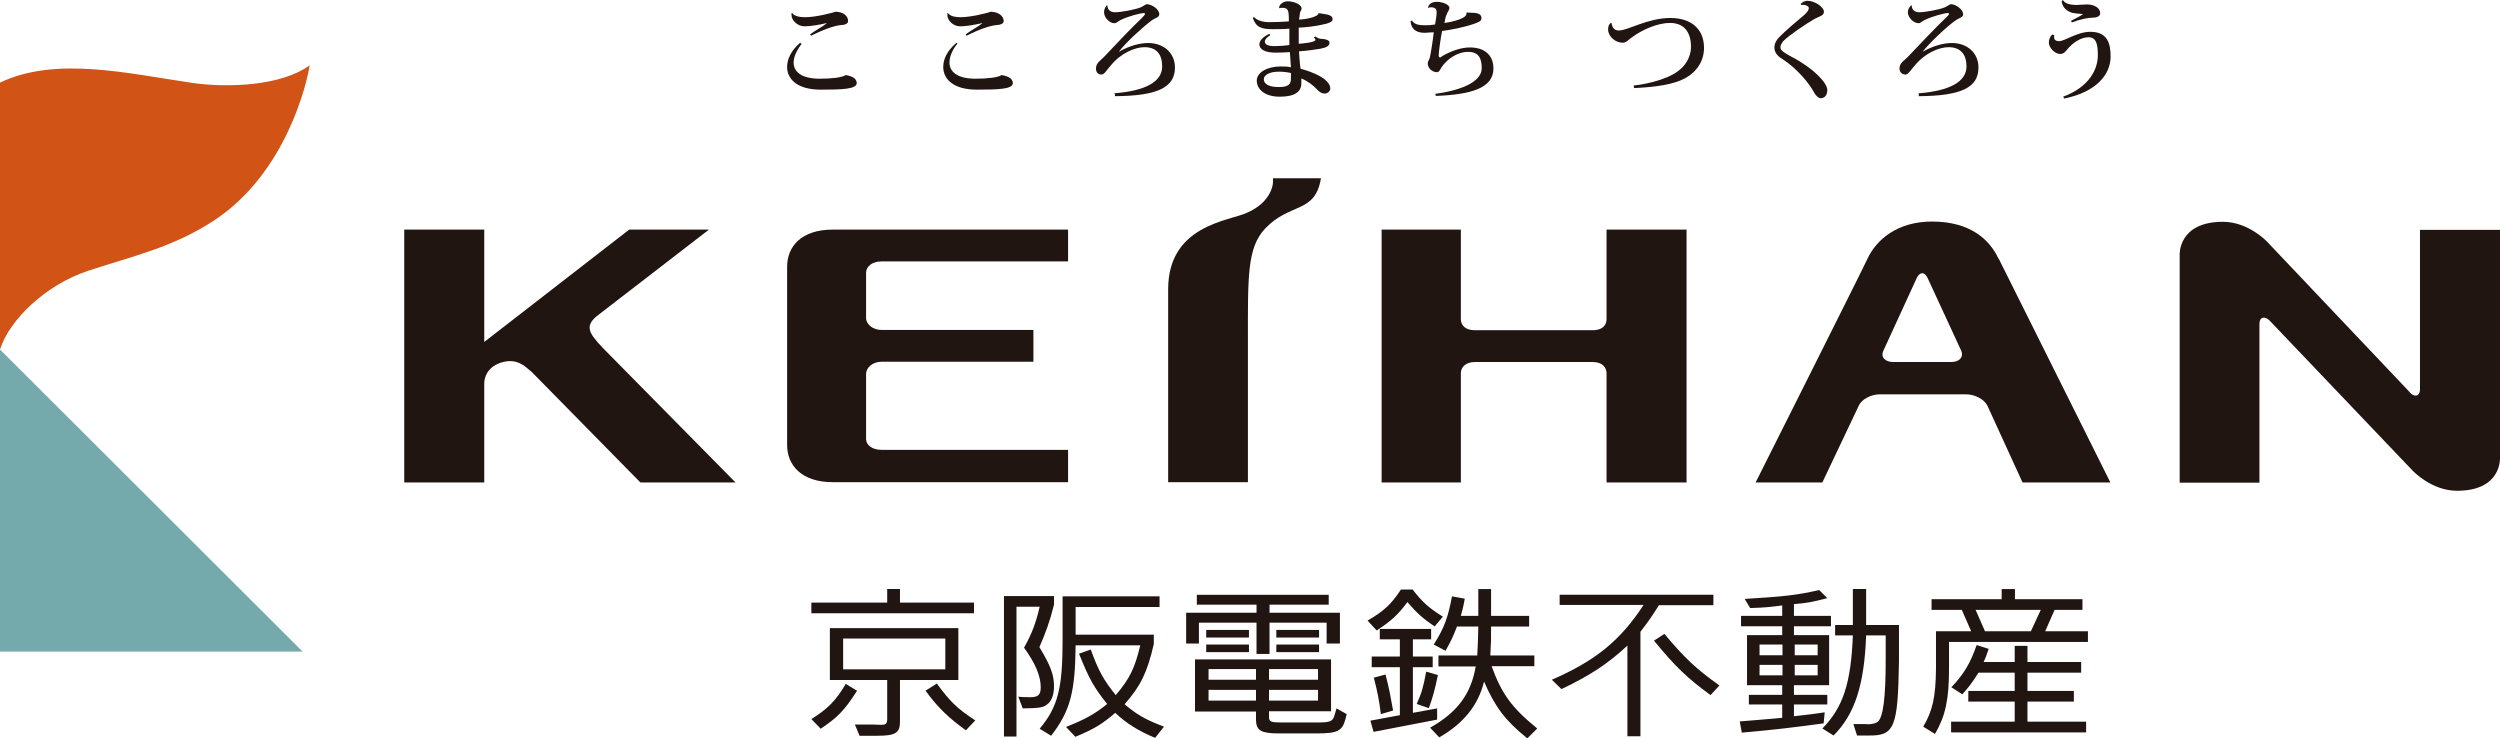 <?xml version="1.0" encoding="UTF-8"?>
<svg id="_レイヤー_2" data-name="レイヤー 2" xmlns="http://www.w3.org/2000/svg" viewBox="0 0 95.92 28.33">
  <defs>
    <style>
      .cls-1 {
        fill: #d15316;
      }

      .cls-2 {
        fill: #74aaac;
      }

      .cls-3 {
        fill: #211512;
      }
    </style>
  </defs>
  <g id="_レイヤー_1-2" data-name="レイヤー 1">
    <g>
      <g>
        <g>
          <g>
            <polygon class="cls-2" points="11.61 25 0 25 0 13.41 11.61 25"/>
            <path class="cls-1" d="M11.89,2.5c-1.12.82-3.19.86-4.45.69C4.95,2.83,2.15,2.14,0,3.17c0,.85,0,10.24,0,10.24.36-1.14,1.75-2.48,3.38-3.02,1.72-.57,3.21-.88,4.8-1.91,2.82-1.83,3.61-5.36,3.7-5.97h0Z"/>
          </g>
          <path class="cls-3" d="M50.68,6.85c-.22,1.35-1.19.92-2.13,1.91-.71.74-.67,1.88-.67,4.39,0,1.49,0,.64,0,5.35h-3.06s0-7.4,0-7.4c0-2.46,2.33-2.62,3.01-2.93.96-.41,1.04-1.13,1.01-1.28,0-.03,0-.05,0-.05h1.84Z"/>
          <path class="cls-3" d="M33.23,10.46c0-.23.23-.43.59-.43h7.16s0-1.22,0-1.22h-9.03c-1.2,0-1.75.64-1.75,1.43v6.83c0,.78.55,1.43,1.75,1.43h9.03s0-1.24,0-1.24h-7.16c-.36,0-.59-.19-.59-.41v-2.5c0-.25.26-.47.59-.47h5.83s0-1.22,0-1.22h-5.83c-.32,0-.59-.21-.59-.46v-1.76Z"/>
          <path class="cls-3" d="M61.64,18.51v-4.19c0-.23-.17-.43-.53-.43h-4.52c-.36,0-.54.2-.54.43v4.19h-3.04s0-9.7,0-9.7h3.04v3.43c0,.25.18.43.54.43h4.52c.36,0,.53-.18.53-.43v-3.43h3.07s0,9.7,0,9.7h-3.07Z"/>
          <path class="cls-3" d="M76.68,9.93c-.33-.72-1.07-1.43-2.55-1.43-1.34,0-2.14.7-2.48,1.43-.13.3-4.29,8.58-4.29,8.58h2.56s1.4-2.95,1.4-2.95c.1-.23.46-.43.8-.43h3.32c.33,0,.69.19.81.43l1.35,2.95h3.37s-4.15-8.32-4.28-8.58ZM74.87,13.89h-2.22c-.33,0-.5-.19-.39-.43l1.28-2.79c.12-.25.3-.25.42,0l1.29,2.79c.1.24-.07.43-.39.43Z"/>
          <path class="cls-3" d="M28.22,18.51h-3.65s-4.19-4.26-4.19-4.26c0,0-.01-.01-.03-.02-.2-.17-.53-.52-1.15-.31-.55.19-.62.62-.62.79v.08s0,3.72,0,3.72h-3.07s0-9.7,0-9.7h3.07v4.31s5.56-4.31,5.56-4.31h3.06s-4.33,3.34-4.33,3.34c-.43.38-.27.64.26,1.2l5.09,5.16Z"/>
          <path class="cls-3" d="M92.46,15.06c.23.23.39.09.39-.11v-6.13s3.07,0,3.07,0v8.73s.09,1.28-1.65,1.28c-.98,0-1.7-.77-1.7-.77l-5.48-5.75c-.19-.2-.4-.15-.4.11v6.1s-3.06,0-3.06,0v-8.74s-.07-1.27,1.66-1.27c.98,0,1.69.76,1.69.76l5.48,5.78Z"/>
        </g>
        <g>
          <path class="cls-3" d="M30.76,1.68c-.18.23-.31.49-.31.72,0,.34.28.62,1,.62.49,0,.86-.05,1-.14.3.05.42.16.42.31,0,.23-.56.25-1.38.25-.92,0-1.29-.42-1.29-.87,0-.29.14-.62.5-.93l.04.04ZM31.74.88c-.28.07-.66.13-.87.13-.28,0-.5-.24-.5-.42,0-.02,0-.06,0-.09h.03c.06.1.22.16.5.16.41,0,1.04-.17,1.17-.21.29.01.47.16.47.36,0,.1-.13.15-.26.15-.27.02-.75.2-1.16.41l-.04-.05c.13-.11.49-.3.63-.42l.02-.02Z"/>
          <path class="cls-3" d="M36.73,1.68c-.19.23-.3.49-.3.72,0,.34.28.62,1,.62.49,0,.86-.05,1-.14.3.05.43.16.43.31,0,.23-.55.25-1.38.25-.92,0-1.29-.42-1.29-.87,0-.29.14-.62.51-.93l.04.04ZM37.71.88c-.28.07-.66.13-.87.13-.28,0-.49-.24-.49-.42,0-.02,0-.06,0-.09h.02c.07.1.22.16.49.16.41,0,1.05-.17,1.16-.21.29.01.49.16.49.36,0,.1-.14.15-.26.15-.28.02-.76.2-1.16.41l-.04-.05c.13-.11.49-.3.63-.42l.02-.02Z"/>
          <path class="cls-3" d="M42.74,3.58c1.2-.09,1.85-.44,1.85-1.03,0-.47-.22-.74-.68-.74-.36,0-.91.23-1.29.7-.15.16-.24.35-.36.35-.14,0-.21-.1-.21-.23,0-.23.18-.3.35-.49.4-.43,1.06-1.12,1.4-1.44.08-.08.13-.13.13-.17,0-.03-.03-.03-.05-.03-.1,0-.59.12-.89.27-.1.05-.14.12-.24.12-.19,0-.39-.23-.39-.42,0-.1.04-.19.1-.26h.03c0,.16.11.26.29.26.22,0,.78-.1.99-.19.09-.04.19-.12.23-.12.18,0,.48.19.48.38,0,.14-.16.14-.3.25-.35.26-.97.83-1.25,1.19h.01c.4-.23.81-.33,1.11-.33.6,0,1.03.38,1.03.94,0,.76-.66,1.09-2.3,1.1v-.08Z"/>
          <path class="cls-3" d="M49.08.26c.03-.1.16-.21.32-.21.28,0,.54.14.54.27,0,.08-.06.11-.07.21,0,.05-.01.12-.03.22.18,0,.72-.08.75-.24h.05c.18.04.49.03.49.23,0,.1-.16.16-.42.21-.25.06-.63.1-.88.11v.38c0,.07,0,.17,0,.24.12-.01.64-.05.64-.15,0-.02-.01-.05-.06-.09l.05-.04c.1.05.12.08.22.09.14,0,.33.04.33.14,0,.13-.1.19-.35.24-.19.03-.51.08-.82.1.01.22.03.41.04.52,0,.05.02.09.02.15.34.08.75.26.92.4.15.12.22.24.22.36,0,.11-.12.19-.21.19-.11,0-.2-.05-.3-.16-.15-.16-.34-.31-.6-.42v.19c0,.32-.25.51-.83.51-.57,0-.88-.28-.88-.62,0-.32.42-.54.91-.54.12,0,.28,0,.4.03,0-.05-.04-.55-.04-.58-.14.01-.38.02-.55.02-.41,0-.62-.13-.62-.32,0-.14.14-.29.38-.4l.04.05c-.15.09-.21.17-.21.25,0,.11.12.17.39.17.16,0,.4-.02.55-.04v-.63c-.21.02-.49.02-.63.02-.44,0-.65-.07-.77-.43l.04-.04c.12.14.36.2.58.2.19,0,.56-.01.76-.03v-.15c-.01-.23-.01-.37-.25-.37-.04,0-.08,0-.12.02v-.02ZM49.53,2.8c-.13-.03-.31-.05-.46-.05-.35,0-.58.12-.58.29,0,.2.22.3.58.3.38,0,.47-.12.46-.35v-.18Z"/>
          <path class="cls-3" d="M56.25.46c.06.03.16.03.23.03.35,0,.36.14.36.21,0,.11-.1.15-.3.22-.21.08-.81.22-1.21.27-.06.29-.13.82-.13.93,0,.09.03.06.05.09.34-.23.79-.39,1.14-.39.62,0,.91.34.91.81,0,.75-.86,1-2.21,1.05l-.02-.08c1.24-.17,1.78-.56,1.78-.98,0-.36-.1-.63-.52-.63s-.81.28-1.02.59c-.06.09-.08.19-.19.19-.18-.01-.34-.16-.34-.33,0-.09.05-.13.08-.23.04-.18.12-.69.15-.97-.18,0-.26.02-.34.02-.39,0-.53-.19-.55-.45l.05-.02c.11.15.25.18.53.18.1,0,.24-.01.36-.03.03-.17.06-.34.06-.45,0-.08,0-.21-.21-.21-.03,0-.08,0-.12.03v-.02c.03-.13.14-.22.34-.22s.48.1.48.23c0,.1-.07.14-.11.27-.04.06-.05.19-.08.31.33-.04.84-.18.84-.34,0-.01,0-.02,0-.02l.03-.05Z"/>
          <path class="cls-3" d="M62.69,3.28c.65-.07,1.28-.28,1.59-.48.39-.24.6-.62.6-1,0-.55-.25-.92-.81-.92-.45,0-1.03.24-1.44.54-.13.08-.22.22-.37.22-.28,0-.56-.24-.56-.51,0-.11.03-.2.1-.25h.03c.02.15.09.29.28.29.36,0,1.1-.48,1.98-.48.75,0,1.29.38,1.29,1.15,0,.49-.27.91-.72,1.16-.44.24-1.12.34-1.96.38l-.02-.09Z"/>
          <path class="cls-3" d="M69.08.16c.07-.08.17-.13.27-.13.28,0,.63.24.63.42,0,.15-.16.17-.35.27-.35.2-.98.63-1.19.84-.07.07-.13.17-.13.27,0,.11.22.24.45.36.84.44,1.35,1,1.35,1.26,0,.19-.09.31-.25.32-.08,0-.2-.1-.26-.23-.2-.36-.65-.91-1.22-1.28-.19-.11-.3-.26-.3-.43,0-.16.07-.29.19-.41.21-.22.73-.66.97-.86.1-.1.16-.17.16-.25,0-.09-.16-.14-.29-.12l-.02-.03Z"/>
          <path class="cls-3" d="M73.61,3.58c1.18-.09,1.84-.44,1.84-1.03,0-.47-.23-.74-.69-.74-.36,0-.91.23-1.29.7-.15.16-.25.35-.36.35-.14,0-.23-.1-.23-.23,0-.23.19-.3.36-.49.41-.43,1.06-1.12,1.4-1.44.08-.08.14-.13.14-.17,0-.03-.03-.03-.05-.03-.11,0-.59.12-.89.27-.11.05-.14.12-.23.12-.2,0-.41-.23-.41-.42,0-.1.05-.19.12-.26h.03c0,.16.11.26.29.26.21,0,.78-.1.98-.19.1-.04.19-.12.24-.12.16,0,.46.19.46.38,0,.14-.15.14-.3.25-.36.26-.96.83-1.25,1.19h.01c.4-.23.81-.33,1.11-.33.59,0,1.02.38,1.02.94,0,.76-.64,1.09-2.29,1.1v-.08Z"/>
          <path class="cls-3" d="M78.82,1.35s-.01.06-.01.08c0,.1.08.15.19.15.22,0,.7-.36,1.2-.36.65,0,.78.43.78.95,0,.71-.58,1.37-1.78,1.61l-.04-.07c.99-.37,1.33-1.04,1.33-1.59,0-.4-.05-.69-.36-.69-.29,0-.6.21-.8.45-.09.1-.14.19-.29.19-.2,0-.43-.24-.43-.44,0-.13.06-.25.14-.31l.05.03ZM79.46.8c.12-.06.46-.24.46-.26h0c-.12-.02-.38-.01-.52-.09-.17-.08-.27-.21-.3-.4l.05-.05c.07.13.25.19.53.19.12,0,.26-.02.38-.02.31,0,.52.14.52.34,0,.13-.16.17-.31.17s-.42.05-.78.18l-.03-.07Z"/>
        </g>
      </g>
      <g>
        <path class="cls-3" d="M32.88,26.51c-.49.76-.74,1.01-1.39,1.45l-.36-.37c.62-.39.93-.69,1.32-1.35l.43.26ZM37.37,23.12v.41h-6.24v-.41h2.91s0-.52,0-.52h.49v.52s2.85,0,2.85,0ZM31.84,26.09v-1.99h4.93v1.99h-2.24s0,1.6,0,1.6c0,.44-.18.54-.89.54h-.66s-.18-.43-.18-.43h.71s.3.01.3.01c.18,0,.23-.05.23-.22v-1.5s-2.2,0-2.2,0ZM32.35,25.68h3.92s0-1.18,0-1.18h-3.92s0,1.18,0,1.18ZM35.94,26.22c.52.71.79.97,1.48,1.42l-.36.38c-.63-.45-1.08-.87-1.55-1.52l.43-.27Z"/>
        <path class="cls-3" d="M39.02,28.26h-.5v-5.39h1.92v.33c-.16.64-.31,1.05-.56,1.63.42.7.56,1.04.56,1.51,0,.33-.1.58-.28.7-.14.11-.31.13-.92.14l-.17-.45c.17.02.33.02.46.02.3,0,.4-.09.4-.38,0-.43-.2-.91-.64-1.52.31-.55.46-.97.6-1.57h-.89s0,4.98,0,4.98ZM44.27,24.71c-.26,1.12-.51,1.61-1.12,2.31.44.38.81.6,1.51.86l-.34.43c-.63-.26-1.1-.55-1.53-.96-.5.43-.79.61-1.53.92l-.36-.38c.72-.28,1.13-.51,1.58-.88-.49-.61-.69-.95-1.08-1.93l.45-.16c.29.8.49,1.17.96,1.75.55-.65.73-1.04.94-1.91h-2.48c-.02,1.79-.2,2.51-.94,3.47l-.44-.27c.7-.84.88-1.54.88-3.42v-1.66h3.72v.41h-3.22s0,1.06,0,1.06h3v.36Z"/>
        <path class="cls-3" d="M48.21,25.09v-1.2s-2.21,0-2.21,0v.8h-.49v-1.18h2.7s0-.31,0-.31h-2.29v-.38h5.06v.38h-2.27s0,.31,0,.31h2.7v1.18h-.51v-.8s-2.19,0-2.19,0v1.2h-.49ZM51.08,27.29h-2.39s0,.25,0,.25c.01.15.09.18.48.18h1.37c.51,0,.6-.04.67-.3l.07-.24.39.22-.05.2c-.12.45-.31.54-1.1.54h-1.46c-.67,0-.86-.11-.87-.51v-.33s-2.34,0-2.34,0v-2h5.22v2ZM46.28,24.17h1.64v.29h-1.64v-.29ZM46.28,25.02v-.29h1.64v.29h-1.64ZM46.37,26.08h1.82s0-.41,0-.41h-1.82s0,.41,0,.41ZM46.37,26.88h1.82s0-.41,0-.41h-1.82s0,.41,0,.41ZM48.69,26.08h1.88s0-.41,0-.41h-1.88s0,.41,0,.41ZM48.69,26.88h1.88s0-.41,0-.41h-1.88s0,.41,0,.41ZM50.61,24.17v.29h-1.64v-.29h1.64ZM50.61,25.02h-1.64v-.29h1.64v.29Z"/>
        <path class="cls-3" d="M55.05,24.04c-.46-.31-.7-.53-1.05-.94-.37.5-.63.73-1.18,1.09l-.35-.38c.63-.36.93-.65,1.28-1.19h.45c.38.49.63.71,1.16,1.04l-.32.38ZM53.71,25.6h-1.08v-.41h1.08s0-.66,0-.66h-.77v-.4h1.97v.4h-.7s0,.66,0,.66h.76v.41h-.76s0,1.75,0,1.75l.93-.17v.43s-2.44.47-2.44.47l-.12-.43,1.13-.21v-1.84ZM52.98,27.4c-.07-.57-.13-.86-.27-1.4l.45-.12c.14.54.19.82.29,1.38l-.47.14ZM54.36,27c.18-.4.25-.63.36-1.23l.45.13c-.12.57-.19.84-.35,1.27l-.46-.16ZM55.19,25.56v-.41h1.49c.02-.48.03-.56.04-1.11h-.82c-.16.42-.24.58-.44.93l-.45-.24c.41-.65.55-1.05.7-1.85l.49.09c-.06.35-.09.42-.15.66h.67s0-1.03,0-1.03h.49v1.03s1.46,0,1.46,0v.41h-1.46c0,.53,0,.6-.03,1.11h1.69v.41h-1.64c.39,1.07.78,1.6,1.75,2.39l-.38.38c-.84-.68-1.23-1.19-1.66-2.18-.22.91-.8,1.62-1.72,2.14l-.35-.37c1.03-.58,1.57-1.28,1.75-2.35h-1.43Z"/>
        <path class="cls-3" d="M59.84,23.22v-.4h5.9v.4h-2.09c-.29.46-.34.53-.71,1.02v4.01h-.5v-3.48c-.74.69-1.42,1.14-2.53,1.67l-.37-.36c1.66-.72,2.63-1.5,3.52-2.87h-3.22ZM63.86,24.32c.76.91,1.2,1.33,2.11,1.98l-.34.37c-.91-.67-1.34-1.08-2.17-2.09l.4-.26Z"/>
        <path class="cls-3" d="M70,27.75c-1.18.16-1.92.25-3.17.36l-.08-.43c.74-.06.86-.07,1.63-.14v-.51s-1.28,0-1.28,0v-.37h1.28s0-.37,0-.37h-1.35v-1.92h1.35s0-.34,0-.34h-1.58v-.4h1.58s0-.4,0-.4c-.49.06-.59.08-1.23.1l-.21-.35c1.63-.1,2-.15,2.86-.34l.31.31c-.63.16-.73.18-1.28.23v.45s1.42,0,1.42,0v.4h-1.42s0,.34,0,.34h1.35v1.92h-1.35s0,.37,0,.37h1.28v.37h-1.28s0,.45,0,.45c.5-.06.59-.06,1.18-.15l-.04.42ZM67.51,25.14h.88s0-.41,0-.41h-.88s0,.41,0,.41ZM67.51,25.91h.88s0-.4,0-.4h-.88s0,.4,0,.4ZM68.86,25.14h.88s0-.41,0-.41h-.88s0,.41,0,.41ZM68.86,25.91h.88s0-.4,0-.4h-.88s0,.4,0,.4ZM70.41,24.38v-.4h.68s0-1.38,0-1.38h.51v1.38s1.26,0,1.26,0v1.39c-.04,2.55-.17,2.87-1.18,2.85h-.43s-.14-.44-.14-.44h.49s.04.01.04.01c.19,0,.34-.04.41-.1.21-.19.3-.96.3-2.36v-.95s-.75,0-.75,0c-.07,1.89-.43,3.02-1.25,3.84l-.43-.27c.79-.8,1.1-1.73,1.17-3.57h-.67Z"/>
        <path class="cls-3" d="M74.78,24.63v1.02c0,1.2-.14,1.83-.54,2.51l-.45-.28c.36-.6.48-1.15.49-2.23v-1.43h1.35s-.36-.82-.36-.82h-1.16v-.41h2.69s0-.39,0-.39h.51v.39s2.59,0,2.59,0v.41h-1.07s-.36.82-.36.82h1.64v.41h-5.33ZM76.3,24.9c-.09.27-.11.32-.19.5h1.19s0-.62,0-.62h.49v.62s2.06,0,2.06,0v.41h-2.06s0,.7,0,.7h1.78v.41h-1.78s0,.77,0,.77h2.25v.41h-5.18v-.41h2.44s0-.77,0-.77h-1.78v-.41h1.78s0-.7,0-.7h-1.39c-.28.44-.38.56-.62.83l-.42-.27c.49-.52.73-.93.97-1.62l.47.15ZM75.8,23.4l.36.82h1.76s.38-.82.38-.82h-2.5Z"/>
      </g>
    </g>
  </g>
</svg>